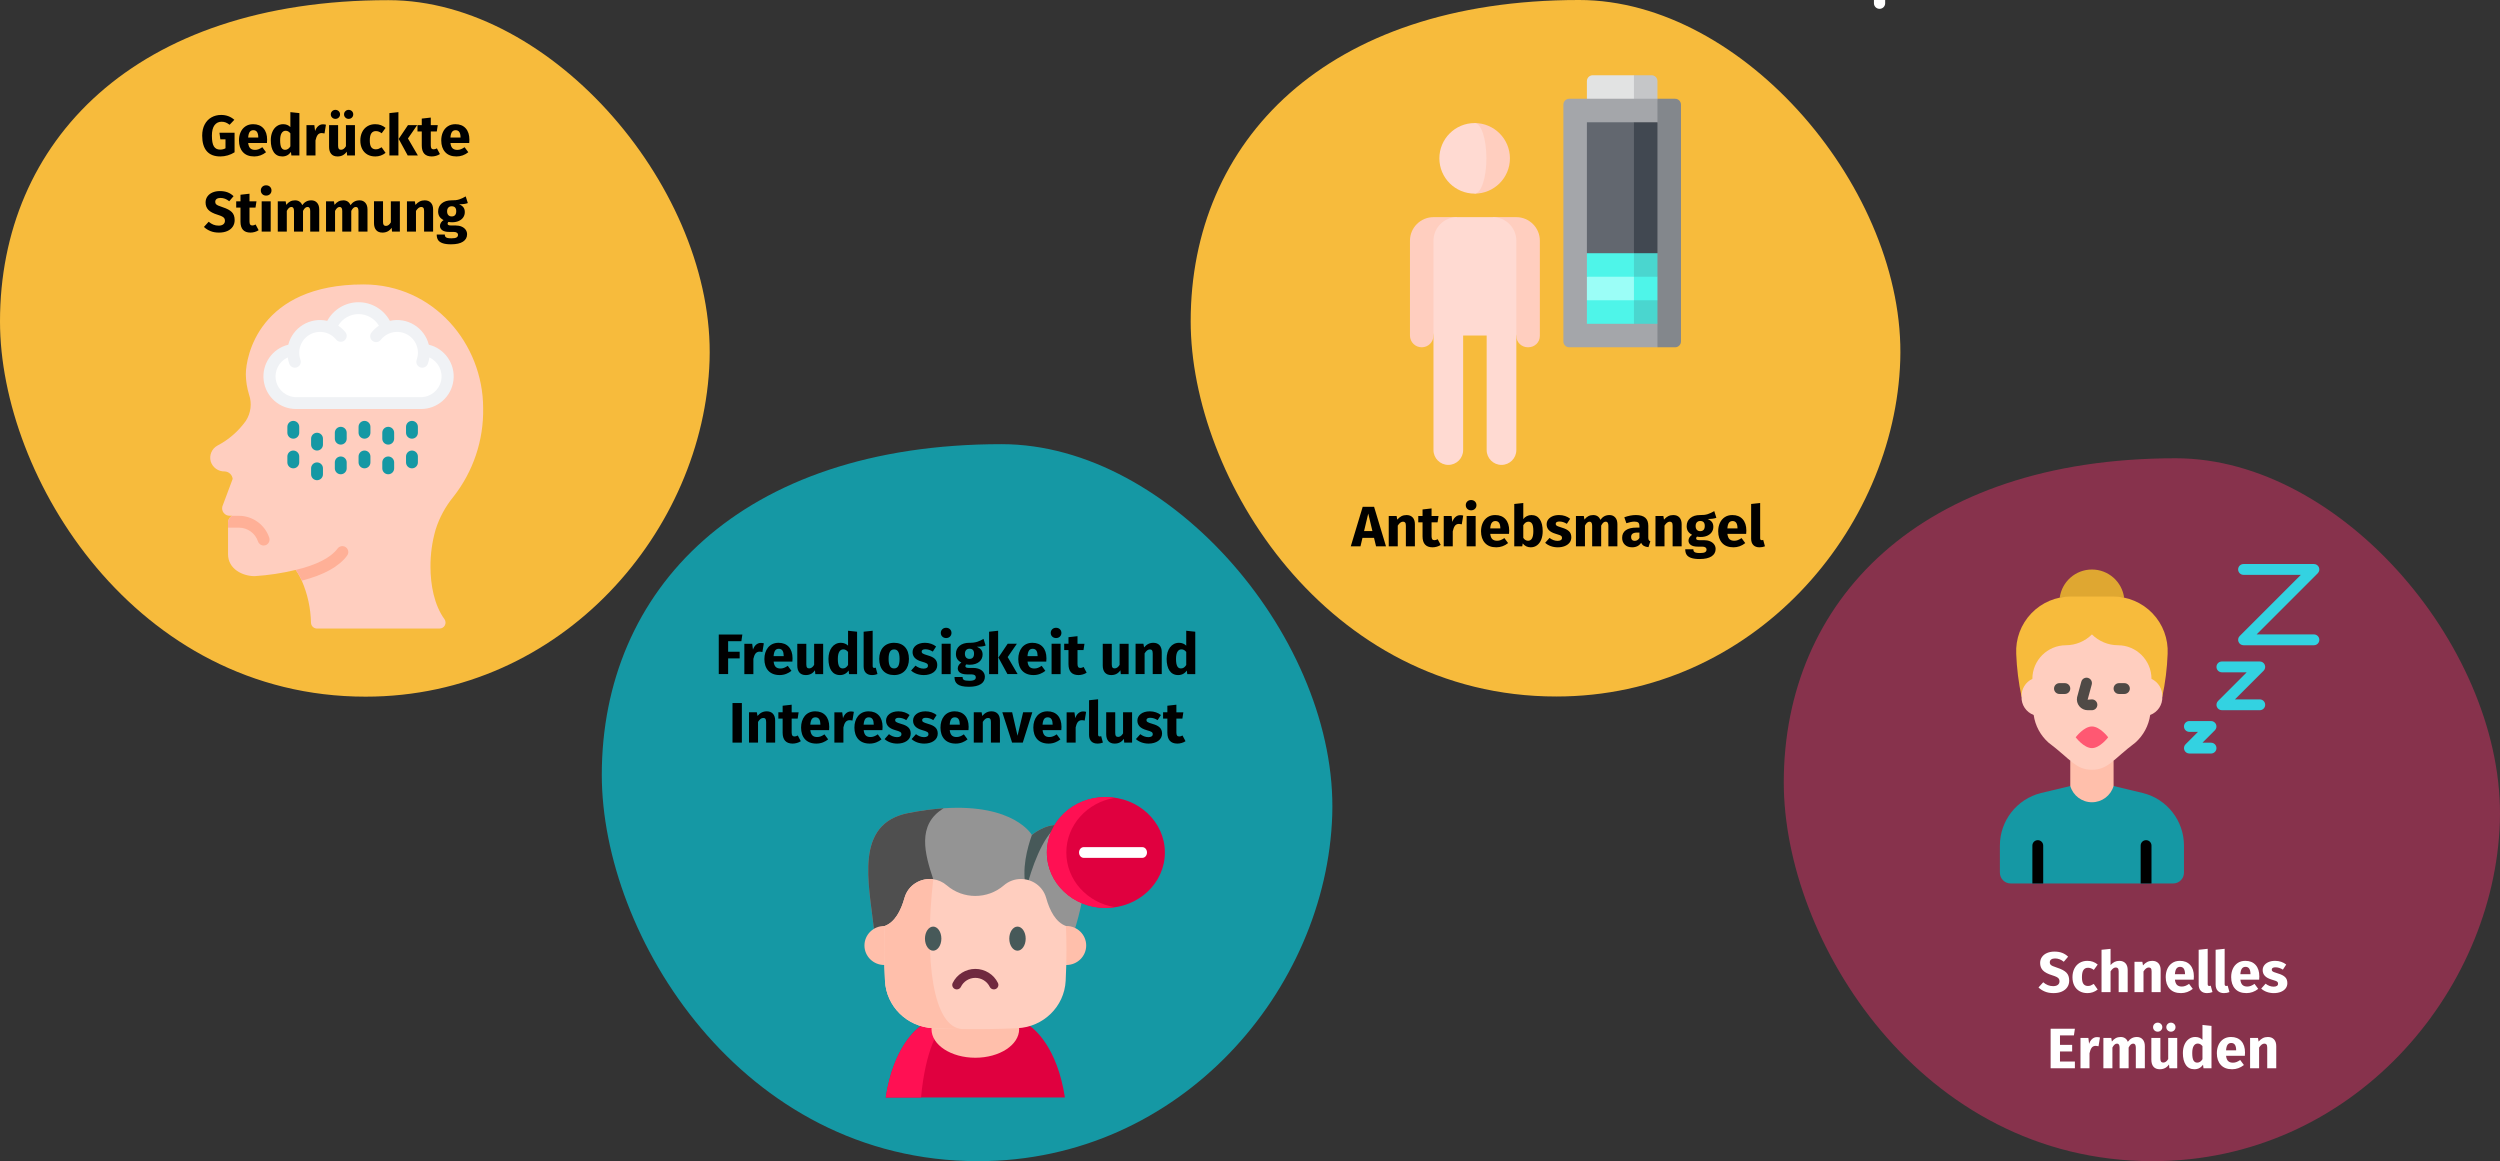 <?xml version="1.0" encoding="UTF-8"?>
<svg xmlns="http://www.w3.org/2000/svg" id="Ebene_1" version="1.1" viewBox="0 0 788 366">
  <rect x="0" y="0" width="788" height="366" fill="#333333" stroke="none"/>
  <defs>
    <style>
      .st0 {
        fill: #4f4f4f;
      }

      .st1 {
        fill: #ffbfab;
      }

      .st2 {
        fill: #f0f2f5;
      }

      .st3 {
        fill: #fff;
      }

      .st4 {
        fill: #dfa731;
      }

      .st5 {
        fill: #4ef5e9;
      }

      .st6 {
        fill: #70293f;
      }

      .st7 {
        fill: #a4a6aa;
      }

      .st8 {
        fill: #c5c6c8;
      }

      .st9 {
        fill: #1598a4;
      }

      .st10 {
        fill: #4ad6cf;
      }

      .st11 {
        fill: #ffb097;
      }

      .st12 {
        fill: #33d2e1;
      }

      .st13 {
        fill: #4f4a46;
      }

      .st14 {
        fill: #e2e3e3;
      }

      .st15 {
        fill: #ff5872;
      }

      .st16 {
        fill: #949494;
      }

      .st17 {
        fill: #f7bb3c;
      }

      .st18 {
        fill: #ffdad2;
      }

      .st19 {
        fill: #83878c;
      }

      .st20 {
        fill: #9bfef7;
      }

      .st21 {
        fill: #ff1053;
      }

      .st22 {
        fill: #e0003f;
      }

      .st23 {
        fill: #87324c;
      }

      .st24 {
        fill: #62676f;
      }

      .st25 {
        fill: #ffcebf;
      }

      .st26 {
        fill: #414851;
      }

      .st27 {
        fill: #475959;
      }
    </style>
  </defs>
  <path id="Shape" class="st3" d="M592.435,2.788c-.978,0-1.771-.785-1.771-1.754V-.719c0-.968.793-1.754,1.771-1.754s1.771.785,1.771,1.754v1.754c0,.968-.793,1.754-1.771,1.754Z"></path>
  <g>
    <g>
      <path id="Oval-Copy-4-5" class="st17" d="M115.222,219.589c62.255,0,106.69-52.657,108.434-105.941C225.4,60.364,174.585.051,122.406.051,42.397.051,0,44.701,0,101.314c0,49.243,42.729,118.275,115.222,118.275Z"></path>
      <path id="Path" class="st25" d="M137.31,166.921c-1.102,3.823-1.65,7.784-1.627,11.763.019,5.648,1.141,11.968,4.432,16.513.388.574.427,1.314.102,1.926-.325.611-.961.992-1.654.992h-38.673c-1.014-.012-1.838-.82-1.87-1.833-.09-4.567-1.075-9.071-2.899-13.259-.522-1.193-1.167-2.327-1.926-3.385-4.249,1.027-8.579,1.684-12.941,1.964-3.703,0-8.378-2.188-8.378-6.919v-10.005c0-.881.49-1.688,1.272-2.094.019,0,.019-.019.037-.019h-.823c-.724.002-1.408-.331-1.854-.901-.446-.57-.604-1.314-.428-2.016l3.254-8.696c-.138-1.319-1.236-2.329-2.562-2.356-1.974.04-3.739-1.223-4.339-3.104-.57-1.971.309-4.072,2.113-5.049,3.55-1.854,6.612-4.52,8.939-7.779,1.602-2.463,1.975-5.528,1.01-8.303-.648-2.077-.988-4.238-1.01-6.414,0-5.442,4.058-28.294,37.083-28.294,22.141,0,37.719,18.757,37.719,38.991.191,10.141-3.14,20.034-9.425,27.995-2.481,3.049-4.366,6.538-5.554,10.285h0Z"></path>
      <path id="Path1" data-name="Path" class="st3" d="M93.382,127.052c-4.516.061-8.275-3.455-8.516-7.965-.241-4.51,3.122-8.407,7.619-8.828.291-2.653,1.82-5.012,4.123-6.361s5.109-1.528,7.565-.483c1.311-3.763,4.86-6.285,8.845-6.285s7.534,2.521,8.845,6.285c2.456-1.045,5.262-.866,7.565.483s3.832,3.708,4.123,6.361c4.497.421,7.86,4.317,7.619,8.828-.241,4.51-4,8.026-8.516,7.965h-39.271Z"></path>
      <path id="Path2" data-name="Path" class="st11" d="M109.427,175.112c-2.562,3.478-7.368,6.134-14.306,7.91-.522-1.193-1.167-2.327-1.926-3.385,6.527-1.533,11.108-3.871,13.203-6.732.394-.541,1.047-.831,1.713-.76.666.071,1.243.491,1.515,1.103.272.612.196,1.322-.198,1.863h0Z"></path>
      <path id="Path3" data-name="Path" class="st11" d="M83.695,171.858c-.195.057-.396.088-.598.093-.808-.004-1.523-.523-1.777-1.29-.859-2.587-3.277-4.334-6.003-4.339h-3.441v-1.646c0-.881.49-1.688,1.272-2.094h2.169c4.335.015,8.178,2.791,9.556,6.901.317.98-.206,2.034-1.178,2.375h0Z"></path>
      <path id="Path4" data-name="Path" class="st9" d="M92.447,138.272c-1.033,0-1.87-.837-1.87-1.87v-1.87c0-1.033.837-1.87,1.87-1.87s1.87.837,1.87,1.87v1.87c0,1.033-.837,1.87-1.87,1.87Z"></path>
      <path id="Path5" data-name="Path" class="st9" d="M92.447,147.622c-1.033,0-1.87-.837-1.87-1.87v-1.87c0-1.033.837-1.87,1.87-1.87s1.87.837,1.87,1.87v1.87c0,1.033-.837,1.87-1.87,1.87Z"></path>
      <path id="Path6" data-name="Path" class="st9" d="M99.927,142.012c-1.033,0-1.87-.837-1.87-1.87v-1.87c0-1.033.837-1.87,1.87-1.87s1.87.837,1.87,1.87v1.87c0,1.033-.837,1.87-1.87,1.87Z"></path>
      <path id="Path7" data-name="Path" class="st9" d="M99.927,151.362c-1.033,0-1.87-.837-1.87-1.87v-1.87c0-1.033.837-1.87,1.87-1.87s1.87.837,1.87,1.87v1.87c0,1.033-.837,1.87-1.87,1.87Z"></path>
      <path id="Path8" data-name="Path" class="st9" d="M107.407,140.142c-1.033,0-1.87-.837-1.87-1.87v-1.87c0-1.033.837-1.87,1.87-1.87s1.87.837,1.87,1.87v1.87c0,1.033-.837,1.87-1.87,1.87Z"></path>
      <path id="Path9" data-name="Path" class="st9" d="M107.407,149.492c-1.033,0-1.87-.837-1.87-1.87v-1.87c0-1.033.837-1.87,1.87-1.87s1.87.837,1.87,1.87v1.87c0,1.033-.837,1.87-1.87,1.87Z"></path>
      <path id="Path10" data-name="Path" class="st9" d="M114.888,138.272c-1.033,0-1.87-.837-1.87-1.87v-1.87c0-1.033.837-1.87,1.87-1.87s1.87.837,1.87,1.87v1.87c0,1.033-.837,1.87-1.87,1.87Z"></path>
      <path id="Path11" data-name="Path" class="st9" d="M114.888,147.622c-1.033,0-1.87-.837-1.87-1.87v-1.87c0-1.033.837-1.87,1.87-1.87s1.87.837,1.87,1.87v1.87c0,1.033-.837,1.87-1.87,1.87Z"></path>
      <path id="Path12" data-name="Path" class="st9" d="M122.368,140.142c-1.033,0-1.87-.837-1.87-1.87v-1.87c0-1.033.837-1.87,1.87-1.87s1.87.837,1.87,1.87v1.87c0,1.033-.837,1.87-1.87,1.87Z"></path>
      <path id="Path13" data-name="Path" class="st9" d="M122.368,149.492c-1.033,0-1.87-.837-1.87-1.87v-1.87c0-1.033.837-1.87,1.87-1.87s1.87.837,1.87,1.87v1.87c0,1.033-.837,1.87-1.87,1.87Z"></path>
      <path id="Path14" data-name="Path" class="st9" d="M129.848,138.272c-1.033,0-1.87-.837-1.87-1.87v-1.87c0-1.033.837-1.87,1.87-1.87s1.87.837,1.87,1.87v1.87c0,1.033-.837,1.87-1.87,1.87Z"></path>
      <path id="Path15" data-name="Path" class="st9" d="M129.848,147.622c-1.033,0-1.87-.837-1.87-1.87v-1.87c0-1.033.837-1.87,1.87-1.87s1.87.837,1.87,1.87v1.87c0,1.033-.837,1.87-1.87,1.87Z"></path>
      <path id="Shape1" data-name="Shape" class="st2" d="M135.163,108.647c-1.378-5.42-6.823-8.755-12.277-7.521-1.967-3.614-5.753-5.864-9.868-5.864s-7.901,2.25-9.868,5.864c-5.454-1.234-10.899,2.102-12.277,7.521-5.066,1.241-8.401,6.077-7.761,11.253s5.055,9.054,10.27,9.023h39.271c5.216.031,9.63-3.846,10.27-9.023.641-5.176-2.695-10.013-7.761-11.253h0ZM132.653,125.182h-39.271c-3.078-.009-5.733-2.162-6.379-5.171-.646-3.009.891-6.062,3.694-7.334.09.649.243,1.288.458,1.907.202.656.747,1.15,1.42,1.285.673.135,1.367-.11,1.806-.638.439-.528.553-1.254.297-1.892-.243-.702-.365-1.44-.361-2.182,0-.234.011-.467.036-.699.227-2.061,1.416-3.894,3.205-4.942,1.789-1.048,3.969-1.189,5.878-.38.982.423,1.847,1.077,2.521,1.907.651.802,1.829.926,2.631.275.802-.651.926-1.829.275-2.631-.648-.786-1.408-1.473-2.255-2.038,1.344-2.26,3.78-3.645,6.41-3.645s5.065,1.385,6.41,3.645c-.845.567-1.601,1.256-2.244,2.044-.479.511-.633,1.246-.398,1.906.235.66.818,1.133,1.512,1.227s1.382-.208,1.783-.782c.673-.831,1.538-1.486,2.521-1.907,1.91-.813,4.092-.674,5.884.374,1.792,1.048,2.982,2.883,3.209,4.946.024.232.036.466.036.699,0,.744-.127,1.483-.374,2.184-.256.637-.142,1.364.297,1.892.439.528,1.132.773,1.806.638s1.219-.628,1.42-1.285c.215-.619.368-1.258.458-1.907,2.802,1.272,4.34,4.324,3.694,7.332-.645,3.009-3.299,5.162-6.376,5.173h0Z"></path>
    </g>
    <path id="GedrückteStimmung" d="M69.455,49.315c.78,0,1.56-.114,2.34-.342.78-.228,1.494-.552,2.142-.972h0v-6.174h-4.77l.288,2.088h1.62v2.826c-.504.276-1.068.414-1.692.414-.888,0-1.542-.333-1.962-.999-.42-.666-.63-1.797-.63-3.393,0-1.476.276-2.577.828-3.303.552-.726,1.29-1.089,2.214-1.089.492,0,.927.075,1.305.225.378.15.789.393,1.233.729h0l1.494-1.566c-1.164-1.02-2.55-1.53-4.158-1.53-1.128,0-2.145.255-3.051.765-.906.51-1.62,1.257-2.142,2.241-.522.984-.783,2.16-.783,3.528,0,2.148.48,3.777,1.44,4.887s2.388,1.665,4.284,1.665ZM80.129,49.315c1.368,0,2.61-.444,3.726-1.332h0l-1.17-1.584c-.42.288-.81.501-1.17.639s-.732.207-1.116.207c-.636,0-1.134-.162-1.494-.486-.36-.324-.588-.888-.684-1.692h5.922c.036-.288.054-.63.054-1.026,0-1.536-.39-2.736-1.17-3.6-.78-.864-1.86-1.296-3.24-1.296-.936,0-1.74.225-2.412.675-.672.45-1.182,1.062-1.53,1.836-.348.774-.522,1.647-.522,2.619,0,1.536.414,2.76,1.242,3.672s2.016,1.368,3.564,1.368ZM81.407,43.357h-3.186c.06-.828.225-1.422.495-1.782.27-.36.651-.54,1.143-.54,1.008,0,1.524.732,1.548,2.196h0v.126ZM88.985,49.315c1.14,0,2.046-.474,2.718-1.422h0l.144,1.116h2.52v-13.356l-2.844-.306v4.698c-.6-.6-1.356-.9-2.268-.9-.768,0-1.449.216-2.043.648-.594.432-1.053,1.032-1.377,1.8-.324.768-.486,1.638-.486,2.61,0,1.584.309,2.832.927,3.744.618.912,1.521,1.368,2.709,1.368ZM89.867,47.227c-.504,0-.891-.222-1.161-.666-.27-.444-.405-1.224-.405-2.34,0-1.02.156-1.776.468-2.268.312-.492.732-.738,1.26-.738.3,0,.567.066.801.198s.465.336.693.612h0v4.122c-.444.72-.996,1.08-1.656,1.08ZM99.443,49.009v-4.734c.168-.78.399-1.365.693-1.755.294-.39.723-.585,1.287-.585.216,0,.504.042.864.126h0l.45-2.754c-.288-.084-.606-.126-.954-.126-.552,0-1.047.189-1.485.567-.438.378-.765.897-.981,1.557h0l-.234-1.854h-2.484v9.558h2.844ZM105.725,37.471c.408,0,.753-.138,1.035-.414s.423-.612.423-1.008-.141-.732-.423-1.008c-.282-.276-.627-.414-1.035-.414s-.753.138-1.035.414c-.282.276-.423.612-.423,1.008s.141.732.423,1.008.627.414,1.035.414ZM109.883,37.471c.42,0,.768-.138,1.044-.414s.414-.612.414-1.008-.138-.732-.414-1.008c-.276-.276-.624-.414-1.044-.414-.396,0-.735.138-1.017.414-.282.276-.423.612-.423,1.008s.141.732.423,1.008c.282.276.621.414,1.017.414ZM106.391,49.315c1.236,0,2.202-.504,2.898-1.512h0l.126,1.206h2.466v-9.558h-2.844v6.642c-.432.744-.948,1.116-1.548,1.116-.312,0-.543-.093-.693-.279-.15-.186-.225-.513-.225-.981h0v-6.498h-2.844v6.858c0,.948.225,1.686.675,2.214.45.528,1.113.792,1.989.792ZM118.307,49.315c1.2,0,2.274-.378,3.222-1.134h0l-1.242-1.764c-.372.228-.69.393-.954.495s-.558.153-.882.153c-.612,0-1.08-.21-1.404-.63-.324-.42-.486-1.134-.486-2.142,0-1.044.162-1.8.486-2.268.324-.468.804-.702,1.44-.702.612,0,1.218.228,1.818.684h0l1.224-1.692c-.468-.396-.966-.69-1.494-.882s-1.122-.288-1.782-.288c-.936,0-1.758.219-2.466.657s-1.254,1.047-1.638,1.827c-.384.78-.576,1.674-.576,2.682s.192,1.887.576,2.637.93,1.332,1.638,1.746c.708.414,1.548.621,2.52.621ZM125.579,49.009v-13.662l-2.844.306v13.356h2.844ZM131.717,49.009l-3.132-5.364,2.898-4.194h-2.898l-2.916,4.338,2.844,5.22h3.204ZM136.073,49.315c.456,0,.915-.066,1.377-.198.462-.132.867-.318,1.215-.558h0l-.954-1.8c-.36.204-.702.306-1.026.306-.312,0-.54-.096-.684-.288-.144-.192-.216-.51-.216-.954h0v-4.392h1.89l.306-1.98h-2.196v-2.394l-2.844.324v2.07h-1.35v1.98h1.35v4.428c0,2.292,1.044,3.444,3.132,3.456ZM143.885,49.315c1.368,0,2.61-.444,3.726-1.332h0l-1.17-1.584c-.42.288-.81.501-1.17.639s-.732.207-1.116.207c-.636,0-1.134-.162-1.494-.486s-.588-.888-.684-1.692h5.922c.036-.288.054-.63.054-1.026,0-1.536-.39-2.736-1.17-3.6-.78-.864-1.86-1.296-3.24-1.296-.936,0-1.74.225-2.412.675s-1.182,1.062-1.53,1.836c-.348.774-.522,1.647-.522,2.619,0,1.536.414,2.76,1.242,3.672.828.912,2.016,1.368,3.564,1.368ZM145.163,43.357h-3.186c.06-.828.225-1.422.495-1.782.27-.36.651-.54,1.143-.54,1.008,0,1.524.732,1.548,2.196h0v.126ZM69.014,73.315c1.02,0,1.902-.165,2.646-.495.744-.33,1.314-.792,1.71-1.386.396-.594.594-1.281.594-2.061,0-1.092-.3-1.935-.9-2.529s-1.536-1.095-2.808-1.503c-.672-.216-1.176-.402-1.512-.558-.336-.156-.57-.321-.702-.495-.132-.174-.198-.399-.198-.675,0-.396.15-.699.45-.909.3-.21.708-.315,1.224-.315.972,0,1.884.348,2.736,1.044h0l1.368-1.602c-.564-.54-1.191-.942-1.881-1.206-.69-.264-1.503-.396-2.439-.396-.864,0-1.638.147-2.322.441-.684.294-1.218.714-1.602,1.26-.384.546-.576,1.179-.576,1.899,0,.936.291,1.71.873,2.322s1.563,1.128,2.943,1.548c.612.192,1.08.372,1.404.54.324.168.552.357.684.567.132.21.198.471.198.783,0,.48-.177.855-.531,1.125-.354.27-.837.405-1.449.405-.6,0-1.155-.102-1.665-.306s-1.005-.51-1.485-.918h0l-1.494,1.638c.564.54,1.239.972,2.025,1.296.786.324,1.689.486,2.709.486ZM78.932,73.315c.456,0,.915-.066,1.377-.198.462-.132.867-.318,1.215-.558h0l-.954-1.8c-.36.204-.702.306-1.026.306-.312,0-.54-.096-.684-.288-.144-.192-.216-.51-.216-.954h0v-4.392h1.89l.306-1.98h-2.196v-2.394l-2.844.324v2.07h-1.35v1.98h1.35v4.428c0,2.292,1.044,3.444,3.132,3.456ZM83.882,61.651c.492,0,.897-.153,1.215-.459s.477-.693.477-1.161-.159-.855-.477-1.161-.723-.459-1.215-.459-.894.153-1.206.459c-.312.306-.468.693-.468,1.161s.156.855.468,1.161c.312.306.714.459,1.206.459ZM85.322,73.009v-9.558h-2.844v9.558h2.844ZM90.398,73.009v-6.534c.216-.408.441-.717.675-.927.234-.21.495-.315.783-.315.54,0,.81.426.81,1.278h0v6.498h2.844v-6.534c.216-.42.438-.732.666-.936.228-.204.492-.306.792-.306.54,0,.81.426.81,1.278h0v6.498h2.844v-6.984c0-.9-.228-1.605-.684-2.115-.456-.51-1.062-.765-1.818-.765-.6,0-1.131.123-1.593.369-.462.246-.885.627-1.269,1.143-.18-.48-.465-.852-.855-1.116s-.855-.396-1.395-.396c-.576,0-1.089.117-1.539.351s-.861.591-1.233,1.071h0l-.198-1.116h-2.484v9.558h2.844ZM105.608,73.009v-6.534c.216-.408.441-.717.675-.927.234-.21.495-.315.783-.315.54,0,.81.426.81,1.278h0v6.498h2.844v-6.534c.216-.42.438-.732.666-.936.228-.204.492-.306.792-.306.54,0,.81.426.81,1.278h0v6.498h2.844v-6.984c0-.9-.228-1.605-.684-2.115-.456-.51-1.062-.765-1.818-.765-.6,0-1.131.123-1.593.369-.462.246-.885.627-1.269,1.143-.18-.48-.465-.852-.855-1.116s-.855-.396-1.395-.396c-.576,0-1.089.117-1.539.351-.45.234-.861.591-1.233,1.071h0l-.198-1.116h-2.484v9.558h2.844ZM120.548,73.315c1.236,0,2.202-.504,2.898-1.512h0l.126,1.206h2.466v-9.558h-2.844v6.642c-.432.744-.948,1.116-1.548,1.116-.312,0-.543-.093-.693-.279-.15-.186-.225-.513-.225-.981h0v-6.498h-2.844v6.858c0,.948.225,1.686.675,2.214.45.528,1.113.792,1.989.792ZM131.114,73.009v-6.534c.528-.828,1.08-1.242,1.656-1.242.3,0,.525.093.675.279.15.186.225.519.225.999h0v6.498h2.844v-6.984c0-.912-.234-1.62-.702-2.124-.468-.504-1.116-.756-1.944-.756-.588,0-1.119.12-1.593.36-.474.24-.915.6-1.323,1.08h0l-.198-1.134h-2.484v9.558h2.844ZM142.22,77.005c1.62,0,2.859-.279,3.717-.837.858-.558,1.287-1.335,1.287-2.331,0-.528-.15-1.002-.45-1.422-.3-.42-.726-.75-1.278-.99-.552-.24-1.194-.36-1.926-.36h-1.44c-.42,0-.699-.051-.837-.153s-.207-.243-.207-.423c0-.108.027-.213.081-.315s.129-.177.225-.225c.348.072.714.108,1.098.108.816,0,1.527-.138,2.133-.414.606-.276,1.071-.657,1.395-1.143.324-.486.486-1.035.486-1.647s-.144-1.11-.432-1.494c-.288-.384-.744-.708-1.368-.972,1.212,0,2.13-.126,2.754-.378h0l-.666-2.106c-.708.42-1.395.738-2.061.954s-1.479.312-2.439.288c-1.26,0-2.274.315-3.042.945-.768.63-1.152,1.479-1.152,2.547,0,.624.135,1.155.405,1.593.27.438.705.819,1.305,1.143-.348.216-.624.489-.828.819s-.306.669-.306,1.017c0,.552.243,1.005.729,1.359.486.354,1.221.531,2.205.531h1.386c.456,0,.798.084,1.026.252.228.168.342.396.342.684,0,.348-.15.615-.45.801-.3.186-.84.279-1.62.279-.564,0-.996-.042-1.296-.126-.3-.084-.507-.21-.621-.378s-.171-.396-.171-.684h-2.556c0,.672.135,1.23.405,1.674s.741.789,1.413,1.035c.672.246,1.59.369,2.754.369ZM142.364,68.221c-.444,0-.795-.141-1.053-.423-.258-.282-.387-.681-.387-1.197,0-.492.129-.879.387-1.161.258-.282.609-.423,1.053-.423.96,0,1.44.516,1.44,1.548,0,.552-.123.966-.369,1.242-.246.276-.603.414-1.071.414Z"></path>
  </g>
  <g>
    <g>
      <path id="Oval-Copy-4-2" class="st23" d="M678.526,366c62.826,0,107.67-53.141,109.43-106.913,1.76-53.772-49.522-114.641-102.18-114.641-80.744,0-123.53,45.06-123.53,102.193,0,49.695,43.121,119.361,116.28,119.361Z"></path>
      <path id="Path16" data-name="Path" class="st9" d="M666.203,247.752l9.258,2.219c7.597,1.899,12.926,8.724,12.928,16.554v8.533c0,1.885-1.528,3.413-3.413,3.413h-51.198c-1.885,0-3.413-1.528-3.413-3.413v-8.533c.001-7.83,5.331-14.655,12.928-16.554l9.258-2.219h13.653Z"></path>
      <path id="Path17" data-name="Path" class="st4" d="M649.222,188.431c.663-5.102,5.009-8.92,10.154-8.92s9.491,3.818,10.154,8.92h-20.309Z"></path>
      <path id="Path18" data-name="Path" class="st17" d="M681.562,219.608c.942-4.445,1.503-8.962,1.676-13.503.237-4.737-1.489-9.362-4.772-12.784s-7.832-5.34-12.574-5.3h-13.032c-4.744-.04-9.294,1.878-12.577,5.302-3.283,3.424-5.009,8.051-4.77,12.788.174,4.539.735,9.054,1.678,13.498h44.372Z"></path>
      <path id="Path19" data-name="Path" class="st1" d="M666.203,239.765v7.987c-.886,3.033-3.667,5.118-6.826,5.118s-5.941-2.085-6.826-5.118v-7.987h13.653Z"></path>
      <path id="Path20" data-name="Path" class="st25" d="M681.562,219.593c.113,2.549-1.432,4.879-3.823,5.768-.481,3.38-2.151,6.478-4.71,8.738-6.826,5.12-8.533,8.533-13.653,8.533s-6.826-3.413-13.653-8.533c-2.559-2.26-4.229-5.358-4.71-8.738-2.391-.889-3.935-3.22-3.823-5.768-.096-2.388,1.249-4.601,3.413-5.615.004-5.852,4.746-10.594,10.598-10.598,3.068-.017,6.005-1.244,8.175-3.413,2.169,2.17,5.107,3.396,8.175,3.413,5.852.004,10.594,4.746,10.598,10.598,2.164,1.014,3.509,3.227,3.413,5.615h0Z"></path>
      <path id="Path21" data-name="Path" d="M640.604,278.471v-11.946c0-.943.764-1.707,1.707-1.707s1.707.764,1.707,1.707v11.946h-3.413Z"></path>
      <path id="Path22" data-name="Path" d="M674.736,278.471v-11.946c0-.943.764-1.707,1.707-1.707s1.707.764,1.707,1.707v11.946h-3.413Z"></path>
      <path id="Path23" data-name="Path" class="st15" d="M654.256,232.393s2.56,3.413,5.12,3.413,5.12-3.413,5.12-3.413c0,0-2.56-3.413-5.12-3.413s-5.12,3.413-5.12,3.413Z"></path>
      <path id="Path24" data-name="Path" class="st13" d="M650.843,218.74h-1.707c-.943,0-1.707-.764-1.707-1.707s.764-1.707,1.707-1.707h1.707c.943,0,1.707.764,1.707,1.707s-.764,1.707-1.707,1.707Z"></path>
      <path id="Path25" data-name="Path" class="st13" d="M669.616,218.74h-1.707c-.943,0-1.707-.764-1.707-1.707s.764-1.707,1.707-1.707h1.707c.943,0,1.707.764,1.707,1.707s-.764,1.707-1.707,1.707Z"></path>
      <path id="Path26" data-name="Path" class="st13" d="M659.376,223.86h-1.331c-1.023,0-1.992-.459-2.64-1.25-.648-.791-.908-1.831-.707-2.834l1.324-4.896c.154-.595.616-1.061,1.209-1.22s1.227.013,1.658.45c.431.438.594,1.073.426,1.664l-1.297,4.778,1.357-.106c.943,0,1.707.764,1.707,1.707s-.764,1.707-1.707,1.707Z"></path>
      <path id="Path27" data-name="Path" class="st12" d="M729.347,203.38h-22.186c-.69,0-1.312-.416-1.576-1.054s-.118-1.372.37-1.86l19.273-19.273h-18.066c-.943,0-1.707-.764-1.707-1.707s.764-1.707,1.707-1.707h22.186c.69,0,1.312.416,1.576,1.054.264.638.118,1.372-.37,1.86l-19.273,19.273h18.066c.943,0,1.707.764,1.707,1.707s-.764,1.707-1.707,1.707Z"></path>
      <path id="Path28" data-name="Path" class="st12" d="M712.281,223.86h-11.946c-.69,0-1.312-.416-1.576-1.054-.264-.638-.118-1.372.37-1.86l9.033-9.033h-7.826c-.943,0-1.707-.764-1.707-1.707s.764-1.707,1.707-1.707h11.946c.69,0,1.312.416,1.576,1.054.264.638.118,1.372-.37,1.86l-9.033,9.033h7.826c.943,0,1.707.764,1.707,1.707s-.764,1.707-1.707,1.707Z"></path>
      <path id="Path29" data-name="Path" class="st12" d="M696.921,237.512h-6.826c-.69,0-1.312-.416-1.576-1.054-.264-.638-.118-1.372.37-1.86l3.913-3.913h-2.707c-.943,0-1.707-.764-1.707-1.707s.764-1.707,1.707-1.707h6.826c.69,0,1.312.416,1.576,1.054.264.638.118,1.372-.37,1.86l-3.913,3.913h2.707c.943,0,1.707.764,1.707,1.707s-.764,1.707-1.707,1.707h0Z"></path>
    </g>
    <path id="SchnellesErmüden" class="st3" d="M647.264,313.029c1.02,0,1.902-.165,2.646-.495.744-.33,1.314-.792,1.71-1.386.396-.594.594-1.281.594-2.061,0-1.092-.3-1.935-.9-2.529-.6-.594-1.536-1.095-2.808-1.503-.672-.216-1.176-.402-1.512-.558-.336-.156-.57-.321-.702-.495-.132-.174-.198-.399-.198-.675,0-.396.15-.699.45-.909.3-.21.708-.315,1.224-.315.972,0,1.884.348,2.736,1.044h0l1.368-1.602c-.564-.54-1.191-.942-1.881-1.206s-1.503-.396-2.439-.396c-.864,0-1.638.147-2.322.441-.684.294-1.218.714-1.602,1.26-.384.546-.576,1.179-.576,1.899,0,.936.291,1.71.873,2.322.582.612,1.563,1.128,2.943,1.548.612.192,1.08.372,1.404.54.324.168.552.357.684.567.132.21.198.471.198.783,0,.48-.177.855-.531,1.125-.354.27-.837.405-1.449.405-.6,0-1.155-.102-1.665-.306-.51-.204-1.005-.51-1.485-.918h0l-1.494,1.638c.564.54,1.239.972,2.025,1.296s1.689.486,2.709.486ZM657.974,313.029c1.2,0,2.274-.378,3.222-1.134h0l-1.242-1.764c-.372.228-.69.393-.954.495-.264.102-.558.153-.882.153-.612,0-1.08-.21-1.404-.63-.324-.42-.486-1.134-.486-2.142,0-1.044.162-1.8.486-2.268.324-.468.804-.702,1.44-.702.612,0,1.218.228,1.818.684h0l1.224-1.692c-.468-.396-.966-.69-1.494-.882-.528-.192-1.122-.288-1.782-.288-.936,0-1.758.219-2.466.657s-1.254,1.047-1.638,1.827-.576,1.674-.576,2.682.192,1.887.576,2.637.93,1.332,1.638,1.746,1.548.621,2.52.621ZM665.246,312.723v-6.552c.528-.816,1.08-1.224,1.656-1.224.288,0,.51.093.666.279s.234.519.234.999h0v6.498h2.844v-6.984c0-.912-.234-1.62-.702-2.124s-1.116-.756-1.944-.756c-.552,0-1.05.111-1.494.333s-.864.555-1.26.999h0v-5.112l-2.844.288v13.356h2.844ZM675.632,312.723v-6.534c.528-.828,1.08-1.242,1.656-1.242.3,0,.525.093.675.279.15.186.225.519.225.999h0v6.498h2.844v-6.984c0-.912-.234-1.62-.702-2.124-.468-.504-1.116-.756-1.944-.756-.588,0-1.119.12-1.593.36s-.915.6-1.323,1.08h0l-.198-1.134h-2.484v9.558h2.844ZM687.44,313.029c1.368,0,2.61-.444,3.726-1.332h0l-1.17-1.584c-.42.288-.81.501-1.17.639s-.732.207-1.116.207c-.636,0-1.134-.162-1.494-.486-.36-.324-.588-.888-.684-1.692h5.922c.036-.288.054-.63.054-1.026,0-1.536-.39-2.736-1.17-3.6-.78-.864-1.86-1.296-3.24-1.296-.936,0-1.74.225-2.412.675-.672.45-1.182,1.062-1.53,1.836-.348.774-.522,1.647-.522,2.619,0,1.536.414,2.76,1.242,3.672.828.912,2.016,1.368,3.564,1.368ZM688.718,307.071h-3.186c.06-.828.225-1.422.495-1.782.27-.36.651-.54,1.143-.54,1.008,0,1.524.732,1.548,2.196h0v.126ZM695.648,313.029c.636,0,1.212-.108,1.728-.324h0l-.558-2.016c-.144.06-.3.09-.468.09-.324,0-.486-.198-.486-.594h0v-11.124l-2.844.306v10.926c0,.876.231,1.551.693,2.025.462.474,1.107.711,1.935.711ZM700.994,313.029c.636,0,1.212-.108,1.728-.324h0l-.558-2.016c-.144.06-.3.09-.468.09-.324,0-.486-.198-.486-.594h0v-11.124l-2.844.306v10.926c0,.876.231,1.551.693,2.025.462.474,1.107.711,1.935.711ZM708.068,313.029c1.368,0,2.61-.444,3.726-1.332h0l-1.17-1.584c-.42.288-.81.501-1.17.639s-.732.207-1.116.207c-.636,0-1.134-.162-1.494-.486s-.588-.888-.684-1.692h5.922c.036-.288.054-.63.054-1.026,0-1.536-.39-2.736-1.17-3.6-.78-.864-1.86-1.296-3.24-1.296-.936,0-1.74.225-2.412.675-.672.45-1.182,1.062-1.53,1.836-.348.774-.522,1.647-.522,2.619,0,1.536.414,2.76,1.242,3.672.828.912,2.016,1.368,3.564,1.368ZM709.346,307.071h-3.186c.06-.828.225-1.422.495-1.782.27-.36.651-.54,1.143-.54,1.008,0,1.524.732,1.548,2.196h0v.126ZM716.726,313.029c.792,0,1.512-.126,2.16-.378.648-.252,1.158-.615,1.53-1.089.372-.474.558-1.035.558-1.683,0-.816-.243-1.455-.729-1.917-.486-.462-1.227-.837-2.223-1.125-.576-.168-1.002-.312-1.278-.432s-.459-.237-.549-.351c-.09-.114-.135-.261-.135-.441,0-.228.099-.405.297-.531.198-.126.483-.189.855-.189.792,0,1.578.246,2.358.738h0l1.044-1.602c-.456-.372-.984-.66-1.584-.864-.6-.204-1.242-.306-1.926-.306-.78,0-1.467.129-2.061.387s-1.05.606-1.368,1.044c-.318.438-.477.933-.477,1.485,0,.732.234,1.344.702,1.836.468.492,1.176.876,2.124,1.152.6.168,1.038.309,1.314.423.276.114.462.237.558.369s.144.312.144.54c0,.288-.123.51-.369.666-.246.156-.585.234-1.017.234-.888,0-1.734-.312-2.538-.936h0l-1.386,1.548c.48.444,1.065.792,1.755,1.044.69.252,1.437.378,2.241.378ZM654.005,336.723v-2.124h-4.698v-3.186h3.834v-2.07h-3.834v-2.988h4.392l.306-2.106h-7.65v12.474h7.65ZM658.613,336.723v-4.734c.168-.78.399-1.365.693-1.755.294-.39.723-.585,1.287-.585.216,0,.504.042.864.126h0l.45-2.754c-.288-.084-.606-.126-.954-.126-.552,0-1.047.189-1.485.567-.438.378-.765.897-.981,1.557h0l-.234-1.854h-2.484v9.558h2.844ZM665.831,336.723v-6.534c.216-.408.441-.717.675-.927s.495-.315.783-.315c.54,0,.81.426.81,1.278h0v6.498h2.844v-6.534c.216-.42.438-.732.666-.936.228-.204.492-.306.792-.306.54,0,.81.426.81,1.278h0v6.498h2.844v-6.984c0-.9-.228-1.605-.684-2.115s-1.062-.765-1.818-.765c-.6,0-1.131.123-1.593.369-.462.246-.885.627-1.269,1.143-.18-.48-.465-.852-.855-1.116-.39-.264-.855-.396-1.395-.396-.576,0-1.089.117-1.539.351s-.861.591-1.233,1.071h0l-.198-1.116h-2.484v9.558h2.844ZM680.105,325.185c.408,0,.753-.138,1.035-.414.282-.276.423-.612.423-1.008s-.141-.732-.423-1.008c-.282-.276-.627-.414-1.035-.414s-.753.138-1.035.414c-.282.276-.423.612-.423,1.008s.141.732.423,1.008c.282.276.627.414,1.035.414ZM684.263,325.185c.42,0,.768-.138,1.044-.414s.414-.612.414-1.008-.138-.732-.414-1.008-.624-.414-1.044-.414c-.396,0-.735.138-1.017.414s-.423.612-.423,1.008.141.732.423,1.008.621.414,1.017.414ZM680.771,337.029c1.236,0,2.202-.504,2.898-1.512h0l.126,1.206h2.466v-9.558h-2.844v6.642c-.432.744-.948,1.116-1.548,1.116-.312,0-.543-.093-.693-.279-.15-.186-.225-.513-.225-.981h0v-6.498h-2.844v6.858c0,.948.225,1.686.675,2.214.45.528,1.113.792,1.989.792ZM691.679,337.029c1.14,0,2.046-.474,2.718-1.422h0l.144,1.116h2.52v-13.356l-2.844-.306v4.698c-.6-.6-1.356-.9-2.268-.9-.768,0-1.449.216-2.043.648-.594.432-1.053,1.032-1.377,1.8-.324.768-.486,1.638-.486,2.61,0,1.584.309,2.832.927,3.744.618.912,1.521,1.368,2.709,1.368ZM692.561,334.941c-.504,0-.891-.222-1.161-.666-.27-.444-.405-1.224-.405-2.34,0-1.02.156-1.776.468-2.268.312-.492.732-.738,1.26-.738.3,0,.567.066.801.198.234.132.465.336.693.612h0v4.122c-.444.72-.996,1.08-1.656,1.08ZM703.559,337.029c1.368,0,2.61-.444,3.726-1.332h0l-1.17-1.584c-.42.288-.81.501-1.17.639-.36.138-.732.207-1.116.207-.636,0-1.134-.162-1.494-.486-.36-.324-.588-.888-.684-1.692h5.922c.036-.288.054-.63.054-1.026,0-1.536-.39-2.736-1.17-3.6-.78-.864-1.86-1.296-3.24-1.296-.936,0-1.74.225-2.412.675-.672.45-1.182,1.062-1.53,1.836-.348.774-.522,1.647-.522,2.619,0,1.536.414,2.76,1.242,3.672.828.912,2.016,1.368,3.564,1.368ZM704.837,331.071h-3.186c.06-.828.225-1.422.495-1.782.27-.36.651-.54,1.143-.54,1.008,0,1.524.732,1.548,2.196h0v.126ZM712.073,336.723v-6.534c.528-.828,1.08-1.242,1.656-1.242.3,0,.525.093.675.279.15.186.225.519.225.999h0v6.498h2.844v-6.984c0-.912-.234-1.62-.702-2.124-.468-.504-1.116-.756-1.944-.756-.588,0-1.119.12-1.593.36s-.915.6-1.323,1.08h0l-.198-1.134h-2.484v9.558h2.844Z"></path>
  </g>
  <g>
    <g>
      <path id="Oval-Copy-4-51" data-name="Oval-Copy-4-5" class="st17" d="M490.526,219.538c62.255,0,106.69-52.657,108.434-105.941,1.744-53.284-49.071-113.597-101.25-113.597-80.009,0-122.406,44.651-122.406,101.263,0,49.243,42.729,118.275,115.222,118.275Z"></path>
      <path id="Path30" data-name="Path" class="st25" d="M477.948,68.445h-7.414l7.414,37.44c0,2.046,1.658,3.583,3.707,3.583s3.707-1.537,3.707-3.583v-30.026c0-4.078-3.336-7.414-7.414-7.414Z"></path>
      <path id="Path31" data-name="Path" class="st25" d="M451.834,68.445h7.414l-7.414,37.317c0,2.046-1.661,3.707-3.707,3.707s-3.707-1.661-3.707-3.707v-29.903c0-4.078,3.337-7.414,7.414-7.414Z"></path>
      <path id="Path32" data-name="Path" class="st18" d="M477.948,75.859c0-4.078-3.336-7.414-7.414-7.414h-11.286c-4.078,0-7.414,3.336-7.414,7.414v66.004c0,2.582,2.093,4.675,4.675,4.675s4.675-2.093,4.675-4.675v-36.102h7.414v36.102c0,2.582,2.093,4.675,4.675,4.675s4.675-2.093,4.675-4.675v-66.004Z"></path>
      <path id="Path33" data-name="Path" class="st25" d="M464.81,38.789v22.242c6.142,0,11.121-4.979,11.121-11.121s-4.979-11.121-11.121-11.121Z"></path>
      <path id="Path34" data-name="Path" class="st18" d="M468.517,49.91c0-6.142-1.66-11.121-3.707-11.121-6.142,0-11.121,4.979-11.121,11.121s4.979,11.121,11.121,11.121c2.047,0,3.707-4.979,3.707-11.121Z"></path>
      <path id="Path35" data-name="Path" class="st8" d="M515.017,23.714l-7.414,14.828h14.828v-12.974c0-1.024-.83-1.853-1.853-1.853h-5.56Z"></path>
      <path id="Path36" data-name="Path" class="st14" d="M500.189,25.568v12.974h14.828v-14.828h-12.974c-1.024,0-1.853.83-1.853,1.853Z"></path>
      <path id="Path37" data-name="Path" class="st19" d="M522.431,31.128l-18.535,39.17,18.535,39.17h5.56c1.024,0,1.853-.83,1.853-1.853V32.982c0-1.024-.83-1.853-1.853-1.853h-5.56Z"></path>
      <path id="Path38" data-name="Path" class="st7" d="M492.776,32.982v74.633c0,1.024.83,1.853,1.853,1.853h27.802v-7.414l-18.535-31.756,18.535-31.756v-7.414h-27.802c-1.024,0-1.853.83-1.853,1.853Z"></path>
      <polygon id="Path39" data-name="Path" class="st10" points="507.603 83.52 522.431 94.641 522.431 102.055 515.017 102.055 507.603 83.52"></polygon>
      <polygon id="Path40" data-name="Path" class="st5" points="515.017 83.52 500.189 94.641 500.189 102.055 515.017 102.055 515.017 83.52"></polygon>
      <polygon id="Path41" data-name="Path" class="st5" points="507.603 76.106 522.431 87.227 522.431 94.641 515.017 94.641 507.603 76.106"></polygon>
      <polygon id="Path42" data-name="Path" class="st20" points="515.017 76.106 500.189 87.227 500.189 94.641 515.017 94.641 515.017 76.106"></polygon>
      <polygon id="Path43" data-name="Path" class="st10" points="507.603 68.692 522.431 79.813 522.431 87.227 515.017 87.227 507.603 68.692"></polygon>
      <polygon id="Path44" data-name="Path" class="st5" points="515.017 68.692 500.189 79.813 500.189 87.227 515.017 87.227 515.017 68.692"></polygon>
      <polygon id="Path45" data-name="Path" class="st26" points="515.017 38.542 503.896 59.178 515.017 79.813 522.431 79.813 522.431 38.542 515.017 38.542"></polygon>
      <polygon id="Path46" data-name="Path" class="st24" points="500.189 38.542 515.017 38.542 515.017 79.813 500.189 79.813 500.189 38.542"></polygon>
    </g>
    <path id="Antriebsmangel" d="M428.821,172.208l.63-2.682h3.636l.648,2.682h3.132l-3.762-12.474h-3.582l-3.762,12.474h3.06ZM432.583,167.384h-2.628l1.314-5.508,1.314,5.508ZM440.575,172.208v-6.534c.528-.828,1.08-1.242,1.656-1.242.3,0,.525.093.675.279.15.186.225.519.225.999h0v6.498h2.844v-6.984c0-.912-.234-1.62-.702-2.124-.468-.504-1.116-.756-1.944-.756-.588,0-1.119.12-1.593.36s-.915.6-1.323,1.08h0l-.198-1.134h-2.484v9.558h2.844ZM451.519,172.514c.456,0,.915-.066,1.377-.198s.867-.318,1.215-.558h0l-.954-1.8c-.36.204-.702.306-1.026.306-.312,0-.54-.096-.684-.288-.144-.192-.216-.51-.216-.954h0v-4.392h1.89l.306-1.98h-2.196v-2.394l-2.844.324v2.07h-1.35v1.98h1.35v4.428c0,2.292,1.044,3.444,3.132,3.456ZM457.909,172.208v-4.734c.168-.78.399-1.365.693-1.755.294-.39.723-.585,1.287-.585.216,0,.504.042.864.126h0l.45-2.754c-.288-.084-.606-.126-.954-.126-.552,0-1.047.189-1.485.567-.438.378-.765.897-.981,1.557h0l-.234-1.854h-2.484v9.558h2.844ZM463.687,160.85c.492,0,.897-.153,1.215-.459.318-.306.477-.693.477-1.161s-.159-.855-.477-1.161c-.318-.306-.723-.459-1.215-.459s-.894.153-1.206.459c-.312.306-.468.693-.468,1.161s.156.855.468,1.161c.312.306.714.459,1.206.459ZM465.127,172.208v-9.558h-2.844v9.558h2.844ZM471.625,172.514c1.368,0,2.61-.444,3.726-1.332h0l-1.17-1.584c-.42.288-.81.501-1.17.639-.36.138-.732.207-1.116.207-.636,0-1.134-.162-1.494-.486-.36-.324-.588-.888-.684-1.692h5.922c.036-.288.054-.63.054-1.026,0-1.536-.39-2.736-1.17-3.6-.78-.864-1.86-1.296-3.24-1.296-.936,0-1.74.225-2.412.675-.672.45-1.182,1.062-1.53,1.836-.348.774-.522,1.647-.522,2.619,0,1.536.414,2.76,1.242,3.672.828.912,2.016,1.368,3.564,1.368ZM472.903,166.556h-3.186c.06-.828.225-1.422.495-1.782.27-.36.651-.54,1.143-.54,1.008,0,1.524.732,1.548,2.196h0v.126ZM482.461,172.514c.78,0,1.455-.216,2.025-.648.57-.432,1.008-1.032,1.314-1.8s.459-1.644.459-2.628c0-1.608-.306-2.859-.918-3.753-.612-.894-1.488-1.341-2.628-1.341-.528,0-1.017.114-1.467.342-.45.228-.819.54-1.107.936h0v-5.076l-2.844.306v13.356h2.52l.144-.918c.3.384.663.684,1.089.9.426.216.897.324,1.413.324ZM481.633,170.444c-.3,0-.579-.081-.837-.243-.258-.162-.477-.387-.657-.675h0v-3.978c.444-.744.984-1.116,1.62-1.116.504,0,.888.216,1.152.648.264.432.396,1.218.396,2.358,0,2.004-.558,3.006-1.674,3.006ZM491.029,172.514c.792,0,1.512-.126,2.16-.378.648-.252,1.158-.615,1.53-1.089s.558-1.035.558-1.683c0-.816-.243-1.455-.729-1.917-.486-.462-1.227-.837-2.223-1.125-.576-.168-1.002-.312-1.278-.432s-.459-.237-.549-.351c-.09-.114-.135-.261-.135-.441,0-.228.099-.405.297-.531.198-.126.483-.189.855-.189.792,0,1.578.246,2.358.738h0l1.044-1.602c-.456-.372-.984-.66-1.584-.864-.6-.204-1.242-.306-1.926-.306-.78,0-1.467.129-2.061.387-.594.258-1.05.606-1.368,1.044-.318.438-.477.933-.477,1.485,0,.732.234,1.344.702,1.836.468.492,1.176.876,2.124,1.152.6.168,1.038.309,1.314.423.276.114.462.237.558.369.096.132.144.312.144.54,0,.288-.123.51-.369.666s-.585.234-1.017.234c-.888,0-1.734-.312-2.538-.936h0l-1.386,1.548c.48.444,1.065.792,1.755,1.044.69.252,1.437.378,2.241.378ZM499.579,172.208v-6.534c.216-.408.441-.717.675-.927s.495-.315.783-.315c.54,0,.81.426.81,1.278h0v6.498h2.844v-6.534c.216-.42.438-.732.666-.936s.492-.306.792-.306c.54,0,.81.426.81,1.278h0v6.498h2.844v-6.984c0-.9-.228-1.605-.684-2.115s-1.062-.765-1.818-.765c-.6,0-1.131.123-1.593.369-.462.246-.885.627-1.269,1.143-.18-.48-.465-.852-.855-1.116-.39-.264-.855-.396-1.395-.396-.576,0-1.089.117-1.539.351s-.861.591-1.233,1.071h0l-.198-1.116h-2.484v9.558h2.844ZM514.411,172.514c1.296,0,2.256-.48,2.88-1.44.204.456.492.789.864.999.372.21.852.339,1.44.387h0l.594-1.854c-.228-.084-.393-.21-.495-.378-.102-.168-.153-.432-.153-.792h0v-3.708c0-1.128-.318-1.974-.954-2.538-.636-.564-1.638-.846-3.006-.846-.54,0-1.125.06-1.755.18s-1.245.294-1.845.522h0l.648,1.872c.468-.156.924-.279,1.368-.369s.822-.135,1.134-.135c.6,0,1.02.105,1.26.315s.36.597.36,1.161h0v.414h-.972c-1.452,0-2.562.276-3.33.828-.768.552-1.152,1.35-1.152,2.394,0,.888.282,1.608.846,2.16.564.552,1.32.828,2.268.828ZM515.239,170.48c-.348,0-.621-.105-.819-.315s-.297-.507-.297-.891c0-.48.159-.834.477-1.062.318-.228.801-.342,1.449-.342h.702v1.692c-.36.612-.864.918-1.512.918ZM524.653,172.208v-6.534c.528-.828,1.08-1.242,1.656-1.242.3,0,.525.093.675.279.15.186.225.519.225.999h0v6.498h2.844v-6.984c0-.912-.234-1.62-.702-2.124-.468-.504-1.116-.756-1.944-.756-.588,0-1.119.12-1.593.36s-.915.6-1.323,1.08h0l-.198-1.134h-2.484v9.558h2.844ZM535.759,176.204c1.62,0,2.859-.279,3.717-.837.858-.558,1.287-1.335,1.287-2.331,0-.528-.15-1.002-.45-1.422-.3-.42-.726-.75-1.278-.99-.552-.24-1.194-.36-1.926-.36h-1.44c-.42,0-.699-.051-.837-.153-.138-.102-.207-.243-.207-.423,0-.108.027-.213.081-.315.054-.102.129-.177.225-.225.348.072.714.108,1.098.108.816,0,1.527-.138,2.133-.414.606-.276,1.071-.657,1.395-1.143.324-.486.486-1.035.486-1.647s-.144-1.11-.432-1.494-.744-.708-1.368-.972c1.212,0,2.13-.126,2.754-.378h0l-.666-2.106c-.708.42-1.395.738-2.061.954-.666.216-1.479.312-2.439.288-1.26,0-2.274.315-3.042.945s-1.152,1.479-1.152,2.547c0,.624.135,1.155.405,1.593.27.438.705.819,1.305,1.143-.348.216-.624.489-.828.819-.204.33-.306.669-.306,1.017,0,.552.243,1.005.729,1.359s1.221.531,2.205.531h1.386c.456,0,.798.084,1.026.252.228.168.342.396.342.684,0,.348-.15.615-.45.801-.3.186-.84.279-1.62.279-.564,0-.996-.042-1.296-.126-.3-.084-.507-.21-.621-.378-.114-.168-.171-.396-.171-.684h-2.556c0,.672.135,1.23.405,1.674.27.444.741.789,1.413,1.035.672.246,1.59.369,2.754.369ZM535.903,167.42c-.444,0-.795-.141-1.053-.423-.258-.282-.387-.681-.387-1.197,0-.492.129-.879.387-1.161.258-.282.609-.423,1.053-.423.96,0,1.44.516,1.44,1.548,0,.552-.123.966-.369,1.242s-.603.414-1.071.414ZM546.379,172.514c1.368,0,2.61-.444,3.726-1.332h0l-1.17-1.584c-.42.288-.81.501-1.17.639s-.732.207-1.116.207c-.636,0-1.134-.162-1.494-.486s-.588-.888-.684-1.692h5.922c.036-.288.054-.63.054-1.026,0-1.536-.39-2.736-1.17-3.6-.78-.864-1.86-1.296-3.24-1.296-.936,0-1.74.225-2.412.675-.672.45-1.182,1.062-1.53,1.836-.348.774-.522,1.647-.522,2.619,0,1.536.414,2.76,1.242,3.672.828.912,2.016,1.368,3.564,1.368ZM547.657,166.556h-3.186c.06-.828.225-1.422.495-1.782.27-.36.651-.54,1.143-.54,1.008,0,1.524.732,1.548,2.196h0v.126ZM554.587,172.514c.636,0,1.212-.108,1.728-.324h0l-.558-2.016c-.144.06-.3.09-.468.09-.324,0-.486-.198-.486-.594h0v-11.124l-2.844.306v10.926c0,.876.231,1.551.693,2.025.462.474,1.107.711,1.935.711Z"></path>
  </g>
  <g>
    <g>
      <path id="Oval-Copy-4-4" class="st9" d="M308.297,366c64.087,0,109.83-54.207,111.625-109.059,1.795-54.852-50.516-116.94-104.229-116.94-82.364,0-126.009,45.965-126.009,104.243,0,50.692,43.986,121.756,118.613,121.756Z"></path>
      <path id="Path47" data-name="Path" class="st22" d="M335.66,345.927h-56.475c2.416-15.804,9.572-21.511,11.017-22.517h34.44c1.445,1.005,8.601,6.712,11.017,22.517Z"></path>
      <path id="Path48" data-name="Path" class="st21" d="M296.984,323.411c-.876,1.005-5.211,6.712-6.678,22.517h-11.121c2.416-15.804,9.572-21.511,11.017-22.517h6.781Z"></path>
      <ellipse id="Oval" class="st1" cx="307.423" cy="324.395" rx="13.811" ry="9.005"></ellipse>
      <path id="Path49" data-name="Path" class="st16" d="M338.894,292.509l-42.385.179-21.047.087c-1.604-14.428-6.261-33.165,10.848-36.505,4.108-.802,7.807-1.278,11.132-1.502,22.271-1.489,27.81,8.415,27.81,8.415,0,0,4.031-3.487,8.413-3.132,1.584.127,3.216.76,4.718,2.24,7.925,7.805.511,30.217.511,30.217Z"></path>
      <path id="Path50" data-name="Path" class="st27" d="M333.665,260.052c-5.206,3.523-8.613,14.064-10.19,20.072-1.543-6.12.343-12.857,1.777-16.94,0,0,4.031-3.487,8.413-3.132Z"></path>
      <path id="Path51" data-name="Path" class="st0" d="M294.162,277.138l2.347,15.55-21.047.087c-1.604-14.428-6.261-33.165,10.848-36.505,4.108-.802,7.807-1.278,11.132-1.502,0,.002-.002.002-.002.002-8.567,5.19-5.921,14.435-3.277,22.367h0Z"></path>
      <path id="Path52" data-name="Path" class="st1" d="M336.089,304.166h.04c3.447,0,6.24-2.753,6.24-6.146s-2.793-6.148-6.24-6.148c-.045,0-.09,0-.135.002h-57.143c-.045-.002-.09-.002-.135-.002-3.447,0-6.24,2.753-6.24,6.148s2.793,6.146,6.24,6.146h.04"></path>
      <path id="Path53" data-name="Path" class="st25" d="M336.15,299.46c0,3.236-.084,6.475-.252,9.712-.42,8.091-6.995,14.533-15.215,14.915-5.746.268-11.495.36-17.241.279h-.002c-3.093-.042-6.184-.136-9.278-.279-8.218-.382-14.793-6.824-15.215-14.915-.3-5.767-.331-11.531-.098-17.298h.002c3.205-1.169,5.111-4.803,6.243-8.844,1.162-4.146,5.195-6.413,9.067-5.892,1.509.203,2.996.831,4.276,1.936,2.571,2.217,5.778,3.326,8.985,3.326s6.416-1.109,8.987-3.326c1.593-1.375,3.502-2.009,5.381-2.009,3.506,0,6.908,2.213,7.961,5.966,1.13,4.041,3.037,7.675,6.243,8.844.104,2.53.154,5.058.154,7.586Z"></path>
      <path id="Path54" data-name="Path" class="st1" d="M303.439,324.367c-3.093-.042-6.184-.136-9.278-.279-8.218-.382-14.793-6.824-15.215-14.915-.3-5.767-.331-11.531-.098-17.298h.002c3.205-1.169,5.111-4.803,6.243-8.844,1.162-4.146,5.195-6.413,9.067-5.892-2.939,25.845,0,46.945,9.278,47.229h0Z"></path>
      <path id="Path55" data-name="Path" class="st6" d="M313.263,311.859c-.536,0-1.051-.298-1.296-.807-.828-1.719-2.612-2.83-4.544-2.83s-3.715,1.111-4.544,2.83c-.339.705-1.195,1.005-1.91.67-.715-.334-1.02-1.177-.681-1.881,1.301-2.699,4.101-4.444,7.134-4.444s5.834,1.744,7.134,4.444c.339.705.035,1.547-.681,1.881-.198.093-.408.137-.614.137h0Z"></path>
      <g id="Path56" data-name="Path">
        <path class="st27" d="M294.135,292.064c-1.426,0-2.586,1.703-2.586,3.797s1.16,3.797,2.586,3.797,2.586-1.703,2.586-3.797c0-2.094-1.16-3.797-2.586-3.797h0Z"></path>
        <path class="st27" d="M320.711,292.064c-1.426,0-2.586,1.703-2.586,3.797s1.16,3.797,2.586,3.797,2.586-1.703,2.586-3.797-1.16-3.797-2.586-3.797h0Z"></path>
      </g>
      <ellipse id="Oval1" data-name="Oval" class="st22" cx="348.57" cy="268.707" rx="18.6" ry="17.473"></ellipse>
      <path id="Path57" data-name="Path" class="st21" d="M351.388,285.936c-.997.16-2.024.244-3.07.244-10.134,0-18.349-7.822-18.349-17.472s8.215-17.474,18.349-17.474c1.046,0,2.073.084,3.07.244-8.675,1.39-15.281,8.576-15.281,17.23s6.606,15.838,15.281,17.228Z"></path>
      <path id="Path58" data-name="Path" class="st3" d="M360.066,270.398h-18.483c-.811,0-1.468-.757-1.468-1.691s.657-1.691,1.468-1.691h18.483c.811,0,1.468.757,1.468,1.691s-.657,1.691-1.468,1.691Z"></path>
    </g>
    <g>
      <path d="M226.554,199.999h7.436l-.306,2.106h-4.177v3.312h3.637v2.106h-3.637v4.952h-2.953v-12.478Z"></path>
      <path d="M240.758,202.771l-.45,2.755c-.306-.072-.558-.126-.864-.126-1.17,0-1.657.846-1.98,2.269v4.808h-2.845v-9.562h2.467l.252,1.855c.433-1.333,1.369-2.125,2.467-2.125.36,0,.63.036.955.126Z"></path>
      <path d="M249.759,208.533h-5.906c.18,1.711.99,2.179,2.161,2.179.774,0,1.458-.271,2.287-.847l1.17,1.585c-.955.756-2.179,1.332-3.727,1.332-3.187,0-4.808-2.053-4.808-5.041,0-2.863,1.566-5.132,4.465-5.132,2.737,0,4.411,1.801,4.411,4.897,0,.306-.018.738-.054,1.026ZM247.022,206.696c-.018-1.296-.414-2.196-1.548-2.196-.955,0-1.495.594-1.639,2.322h3.187v-.126Z"></path>
      <path d="M259.461,212.477h-2.467l-.126-1.207c-.685,1.009-1.621,1.513-2.899,1.513-1.783,0-2.665-1.152-2.665-3.007v-6.86h2.845v6.5c0,.973.324,1.261.918,1.261s1.134-.396,1.548-1.116v-6.645h2.845v9.562Z"></path>
      <path d="M270.152,199.116v13.36h-2.521l-.144-1.116c-.558.792-1.422,1.422-2.719,1.422-2.431,0-3.637-2.017-3.637-5.113,0-2.953,1.548-5.06,3.907-5.06.936,0,1.71.342,2.269.9v-4.699l2.845.306ZM267.308,209.613v-4.123c-.432-.504-.864-.811-1.494-.811-1.009,0-1.729.864-1.729,3.007,0,2.377.648,3.007,1.566,3.007.684,0,1.206-.359,1.656-1.08Z"></path>
      <path d="M272.22,210.046v-10.93l2.845-.306v11.127c0,.396.162.595.504.595.18,0,.342-.036.468-.091l.54,2.017c-.414.181-1.026.324-1.729.324-1.656,0-2.629-.99-2.629-2.736Z"></path>
      <path d="M286.497,207.705c0,3.061-1.765,5.077-4.681,5.077-2.899,0-4.682-1.872-4.682-5.096,0-3.061,1.765-5.077,4.682-5.077s4.681,1.873,4.681,5.096ZM280.087,207.686c0,2.125.576,3.007,1.729,3.007s1.729-.918,1.729-2.988c0-2.125-.576-3.007-1.729-3.007s-1.729.918-1.729,2.988Z"></path>
      <path d="M295.063,203.779l-1.044,1.603c-.738-.468-1.531-.738-2.359-.738-.774,0-1.152.288-1.152.721,0,.504.252.72,1.962,1.225,1.891.54,2.953,1.332,2.953,3.043,0,1.98-1.873,3.15-4.249,3.15-1.657,0-3.061-.576-3.998-1.422l1.387-1.549c.72.559,1.602.937,2.539.937.864,0,1.386-.324,1.386-.9,0-.648-.288-.847-2.017-1.332-1.89-.541-2.827-1.513-2.827-2.989,0-1.639,1.495-2.917,3.907-2.917,1.386,0,2.629.45,3.511,1.17Z"></path>
      <path d="M299.905,199.494c0,.919-.684,1.621-1.692,1.621-.973,0-1.675-.702-1.675-1.621s.702-1.62,1.675-1.62c1.008,0,1.692.702,1.692,1.62ZM299.653,212.477h-2.845v-9.562h2.845v9.562Z"></path>
      <path d="M310.671,203.474c-.667.271-1.549.378-2.755.378,1.206.522,1.8,1.225,1.8,2.467,0,1.854-1.53,3.205-4.015,3.205-.396,0-.757-.036-1.099-.108-.198.108-.306.324-.306.541,0,.288.126.576,1.044.576h1.44c2.232,0,3.655,1.17,3.655,2.772,0,1.963-1.729,3.169-5.006,3.169-3.619,0-4.573-1.188-4.573-3.079h2.557c0,.828.36,1.188,2.089,1.188,1.675,0,2.07-.468,2.07-1.08,0-.559-.414-.937-1.368-.937h-1.387c-2.088,0-2.935-.864-2.935-1.891,0-.702.45-1.404,1.135-1.837-1.225-.647-1.711-1.494-1.711-2.736,0-2.161,1.692-3.493,4.195-3.493,2.125.054,3.349-.559,4.501-1.242l.667,2.106ZM304.135,206.066c0,1.044.576,1.62,1.44,1.62.937,0,1.44-.558,1.44-1.656,0-1.062-.486-1.548-1.44-1.548-.883,0-1.44.594-1.44,1.584Z"></path>
      <path d="M314.61,212.477h-2.845v-13.36l2.845-.306v13.666ZM317.617,207.11l3.133,5.366h-3.205l-2.845-5.222,2.917-4.34h2.898l-2.898,4.195Z"></path>
      <path d="M329.786,208.533h-5.905c.18,1.711.99,2.179,2.16,2.179.774,0,1.459-.271,2.287-.847l1.17,1.585c-.954.756-2.179,1.332-3.727,1.332-3.188,0-4.808-2.053-4.808-5.041,0-2.863,1.566-5.132,4.466-5.132,2.736,0,4.411,1.801,4.411,4.897,0,.306-.019.738-.055,1.026ZM327.05,206.696c-.019-1.296-.414-2.196-1.549-2.196-.954,0-1.494.594-1.639,2.322h3.188v-.126Z"></path>
      <path d="M334.555,199.494c0,.919-.685,1.621-1.692,1.621-.973,0-1.675-.702-1.675-1.621s.702-1.62,1.675-1.62c1.008,0,1.692.702,1.692,1.62ZM334.303,212.477h-2.845v-9.562h2.845v9.562Z"></path>
      <path d="M342.512,212.026c-.721.504-1.729.756-2.593.756-2.106-.018-3.133-1.206-3.133-3.457v-4.429h-1.351v-1.981h1.351v-2.07l2.845-.324v2.395h2.196l-.306,1.981h-1.891v4.393c0,.919.306,1.243.9,1.243.324,0,.647-.091,1.026-.307l.954,1.801Z"></path>
      <path d="M355.742,212.477h-2.467l-.126-1.207c-.685,1.009-1.621,1.513-2.899,1.513-1.782,0-2.664-1.152-2.664-3.007v-6.86h2.845v6.5c0,.973.324,1.261.918,1.261s1.135-.396,1.549-1.116v-6.645h2.845v9.562Z"></path>
      <path d="M366.182,205.49v6.986h-2.845v-6.5c0-1.009-.342-1.278-.9-1.278-.63,0-1.17.45-1.656,1.242v6.536h-2.845v-9.562h2.467l.216,1.152c.792-.954,1.71-1.458,2.917-1.458,1.656,0,2.646,1.062,2.646,2.881Z"></path>
      <path d="M376.747,199.116v13.36h-2.521l-.145-1.116c-.558.792-1.422,1.422-2.719,1.422-2.431,0-3.637-2.017-3.637-5.113,0-2.953,1.549-5.06,3.907-5.06.937,0,1.71.342,2.269.9v-4.699l2.845.306ZM373.902,209.613v-4.123c-.432-.504-.864-.811-1.494-.811-1.009,0-1.729.864-1.729,3.007,0,2.377.648,3.007,1.566,3.007.684,0,1.206-.359,1.656-1.08Z"></path>
      <path d="M233.836,234.076h-2.953v-12.478h2.953v12.478Z"></path>
      <path d="M244.332,227.09v6.986h-2.845v-6.5c0-1.008-.342-1.278-.9-1.278-.63,0-1.17.45-1.656,1.242v6.536h-2.845v-9.561h2.467l.216,1.152c.792-.955,1.71-1.459,2.917-1.459,1.656,0,2.646,1.062,2.646,2.881Z"></path>
      <path d="M252.414,233.626c-.72.504-1.729.756-2.593.756-2.107-.018-3.133-1.206-3.133-3.457v-4.429h-1.35v-1.98h1.35v-2.071l2.845-.323v2.395h2.196l-.306,1.98h-1.89v4.394c0,.918.306,1.242.9,1.242.324,0,.648-.09,1.026-.307l.955,1.801Z"></path>
      <path d="M261.324,230.133h-5.906c.18,1.711.99,2.179,2.161,2.179.774,0,1.458-.27,2.287-.846l1.17,1.584c-.955.756-2.179,1.332-3.727,1.332-3.187,0-4.808-2.052-4.808-5.041,0-2.863,1.566-5.132,4.465-5.132,2.737,0,4.411,1.801,4.411,4.897,0,.307-.018.738-.054,1.026ZM258.587,228.297c-.018-1.297-.414-2.197-1.548-2.197-.955,0-1.495.595-1.639,2.323h3.187v-.126Z"></path>
      <path d="M269.135,224.371l-.45,2.755c-.306-.072-.558-.126-.864-.126-1.17,0-1.657.847-1.98,2.269v4.808h-2.845v-9.561h2.467l.252,1.854c.433-1.333,1.369-2.125,2.467-2.125.36,0,.63.036.955.126Z"></path>
      <path d="M278.136,230.133h-5.906c.18,1.711.99,2.179,2.161,2.179.774,0,1.458-.27,2.287-.846l1.17,1.584c-.955.756-2.179,1.332-3.727,1.332-3.187,0-4.808-2.052-4.808-5.041,0-2.863,1.566-5.132,4.465-5.132,2.737,0,4.411,1.801,4.411,4.897,0,.307-.018.738-.054,1.026ZM275.399,228.297c-.018-1.297-.414-2.197-1.549-2.197-.954,0-1.494.595-1.638,2.323h3.187v-.126Z"></path>
      <path d="M286.703,225.38l-1.044,1.603c-.738-.469-1.531-.738-2.359-.738-.774,0-1.152.288-1.152.72,0,.504.252.721,1.962,1.225,1.891.54,2.953,1.332,2.953,3.043,0,1.98-1.873,3.15-4.249,3.15-1.657,0-3.061-.576-3.998-1.422l1.387-1.549c.72.559,1.602.937,2.539.937.864,0,1.386-.324,1.386-.9,0-.648-.288-.846-2.017-1.332-1.89-.54-2.827-1.513-2.827-2.989,0-1.639,1.495-2.917,3.907-2.917,1.386,0,2.629.45,3.511,1.171Z"></path>
      <path d="M295.218,225.38l-1.044,1.603c-.738-.469-1.531-.738-2.359-.738-.774,0-1.152.288-1.152.72,0,.504.252.721,1.963,1.225,1.89.54,2.953,1.332,2.953,3.043,0,1.98-1.873,3.15-4.25,3.15-1.656,0-3.061-.576-3.997-1.422l1.387-1.549c.72.559,1.603.937,2.539.937.864,0,1.386-.324,1.386-.9,0-.648-.288-.846-2.017-1.332-1.891-.54-2.827-1.513-2.827-2.989,0-1.639,1.495-2.917,3.907-2.917,1.386,0,2.629.45,3.511,1.171Z"></path>
      <path d="M305.262,230.133h-5.906c.18,1.711.99,2.179,2.161,2.179.774,0,1.458-.27,2.286-.846l1.171,1.584c-.954.756-2.179,1.332-3.727,1.332-3.187,0-4.808-2.052-4.808-5.041,0-2.863,1.566-5.132,4.465-5.132,2.736,0,4.411,1.801,4.411,4.897,0,.307-.018.738-.054,1.026ZM302.524,228.297c-.018-1.297-.414-2.197-1.548-2.197-.955,0-1.495.595-1.639,2.323h3.187v-.126Z"></path>
      <path d="M315.18,227.09v6.986h-2.845v-6.5c0-1.008-.342-1.278-.9-1.278-.63,0-1.17.45-1.656,1.242v6.536h-2.845v-9.561h2.467l.216,1.152c.792-.955,1.71-1.459,2.917-1.459,1.656,0,2.646,1.062,2.646,2.881Z"></path>
      <path d="M322.379,234.076h-3.367l-3.079-9.561h3.098l1.692,7.4,1.765-7.4h2.898l-3.007,9.561Z"></path>
      <path d="M334.529,230.133h-5.905c.18,1.711.99,2.179,2.16,2.179.774,0,1.459-.27,2.287-.846l1.17,1.584c-.954.756-2.179,1.332-3.727,1.332-3.188,0-4.808-2.052-4.808-5.041,0-2.863,1.566-5.132,4.465-5.132,2.737,0,4.412,1.801,4.412,4.897,0,.307-.019.738-.055,1.026ZM331.793,228.297c-.019-1.297-.414-2.197-1.549-2.197-.954,0-1.494.595-1.639,2.323h3.188v-.126Z"></path>
      <path d="M342.341,224.371l-.45,2.755c-.307-.072-.559-.126-.864-.126-1.171,0-1.656.847-1.98,2.269v4.808h-2.845v-9.561h2.467l.252,1.854c.432-1.333,1.368-2.125,2.467-2.125.359,0,.63.036.954.126Z"></path>
      <path d="M343.274,231.645v-10.93l2.845-.306v11.127c0,.396.162.595.504.595.18,0,.342-.036.468-.09l.54,2.017c-.414.18-1.025.323-1.729.323-1.656,0-2.628-.99-2.628-2.736Z"></path>
      <path d="M356.831,234.076h-2.467l-.126-1.206c-.685,1.008-1.621,1.512-2.899,1.512-1.782,0-2.664-1.152-2.664-3.007v-6.859h2.845v6.5c0,.972.324,1.26.918,1.26s1.135-.396,1.549-1.116v-6.644h2.845v9.561Z"></path>
      <path d="M365.92,225.38l-1.044,1.603c-.738-.469-1.53-.738-2.358-.738-.774,0-1.152.288-1.152.72,0,.504.252.721,1.962,1.225,1.891.54,2.953,1.332,2.953,3.043,0,1.98-1.872,3.15-4.249,3.15-1.656,0-3.062-.576-3.997-1.422l1.386-1.549c.721.559,1.603.937,2.539.937.864,0,1.387-.324,1.387-.9,0-.648-.288-.846-2.017-1.332-1.891-.54-2.827-1.513-2.827-2.989,0-1.639,1.494-2.917,3.907-2.917,1.387,0,2.629.45,3.511,1.171Z"></path>
      <path d="M373.678,233.626c-.721.504-1.729.756-2.593.756-2.106-.018-3.133-1.206-3.133-3.457v-4.429h-1.351v-1.98h1.351v-2.071l2.845-.323v2.395h2.196l-.306,1.98h-1.891v4.394c0,.918.306,1.242.9,1.242.324,0,.647-.09,1.026-.307l.954,1.801Z"></path>
    </g>
  </g>
</svg>
